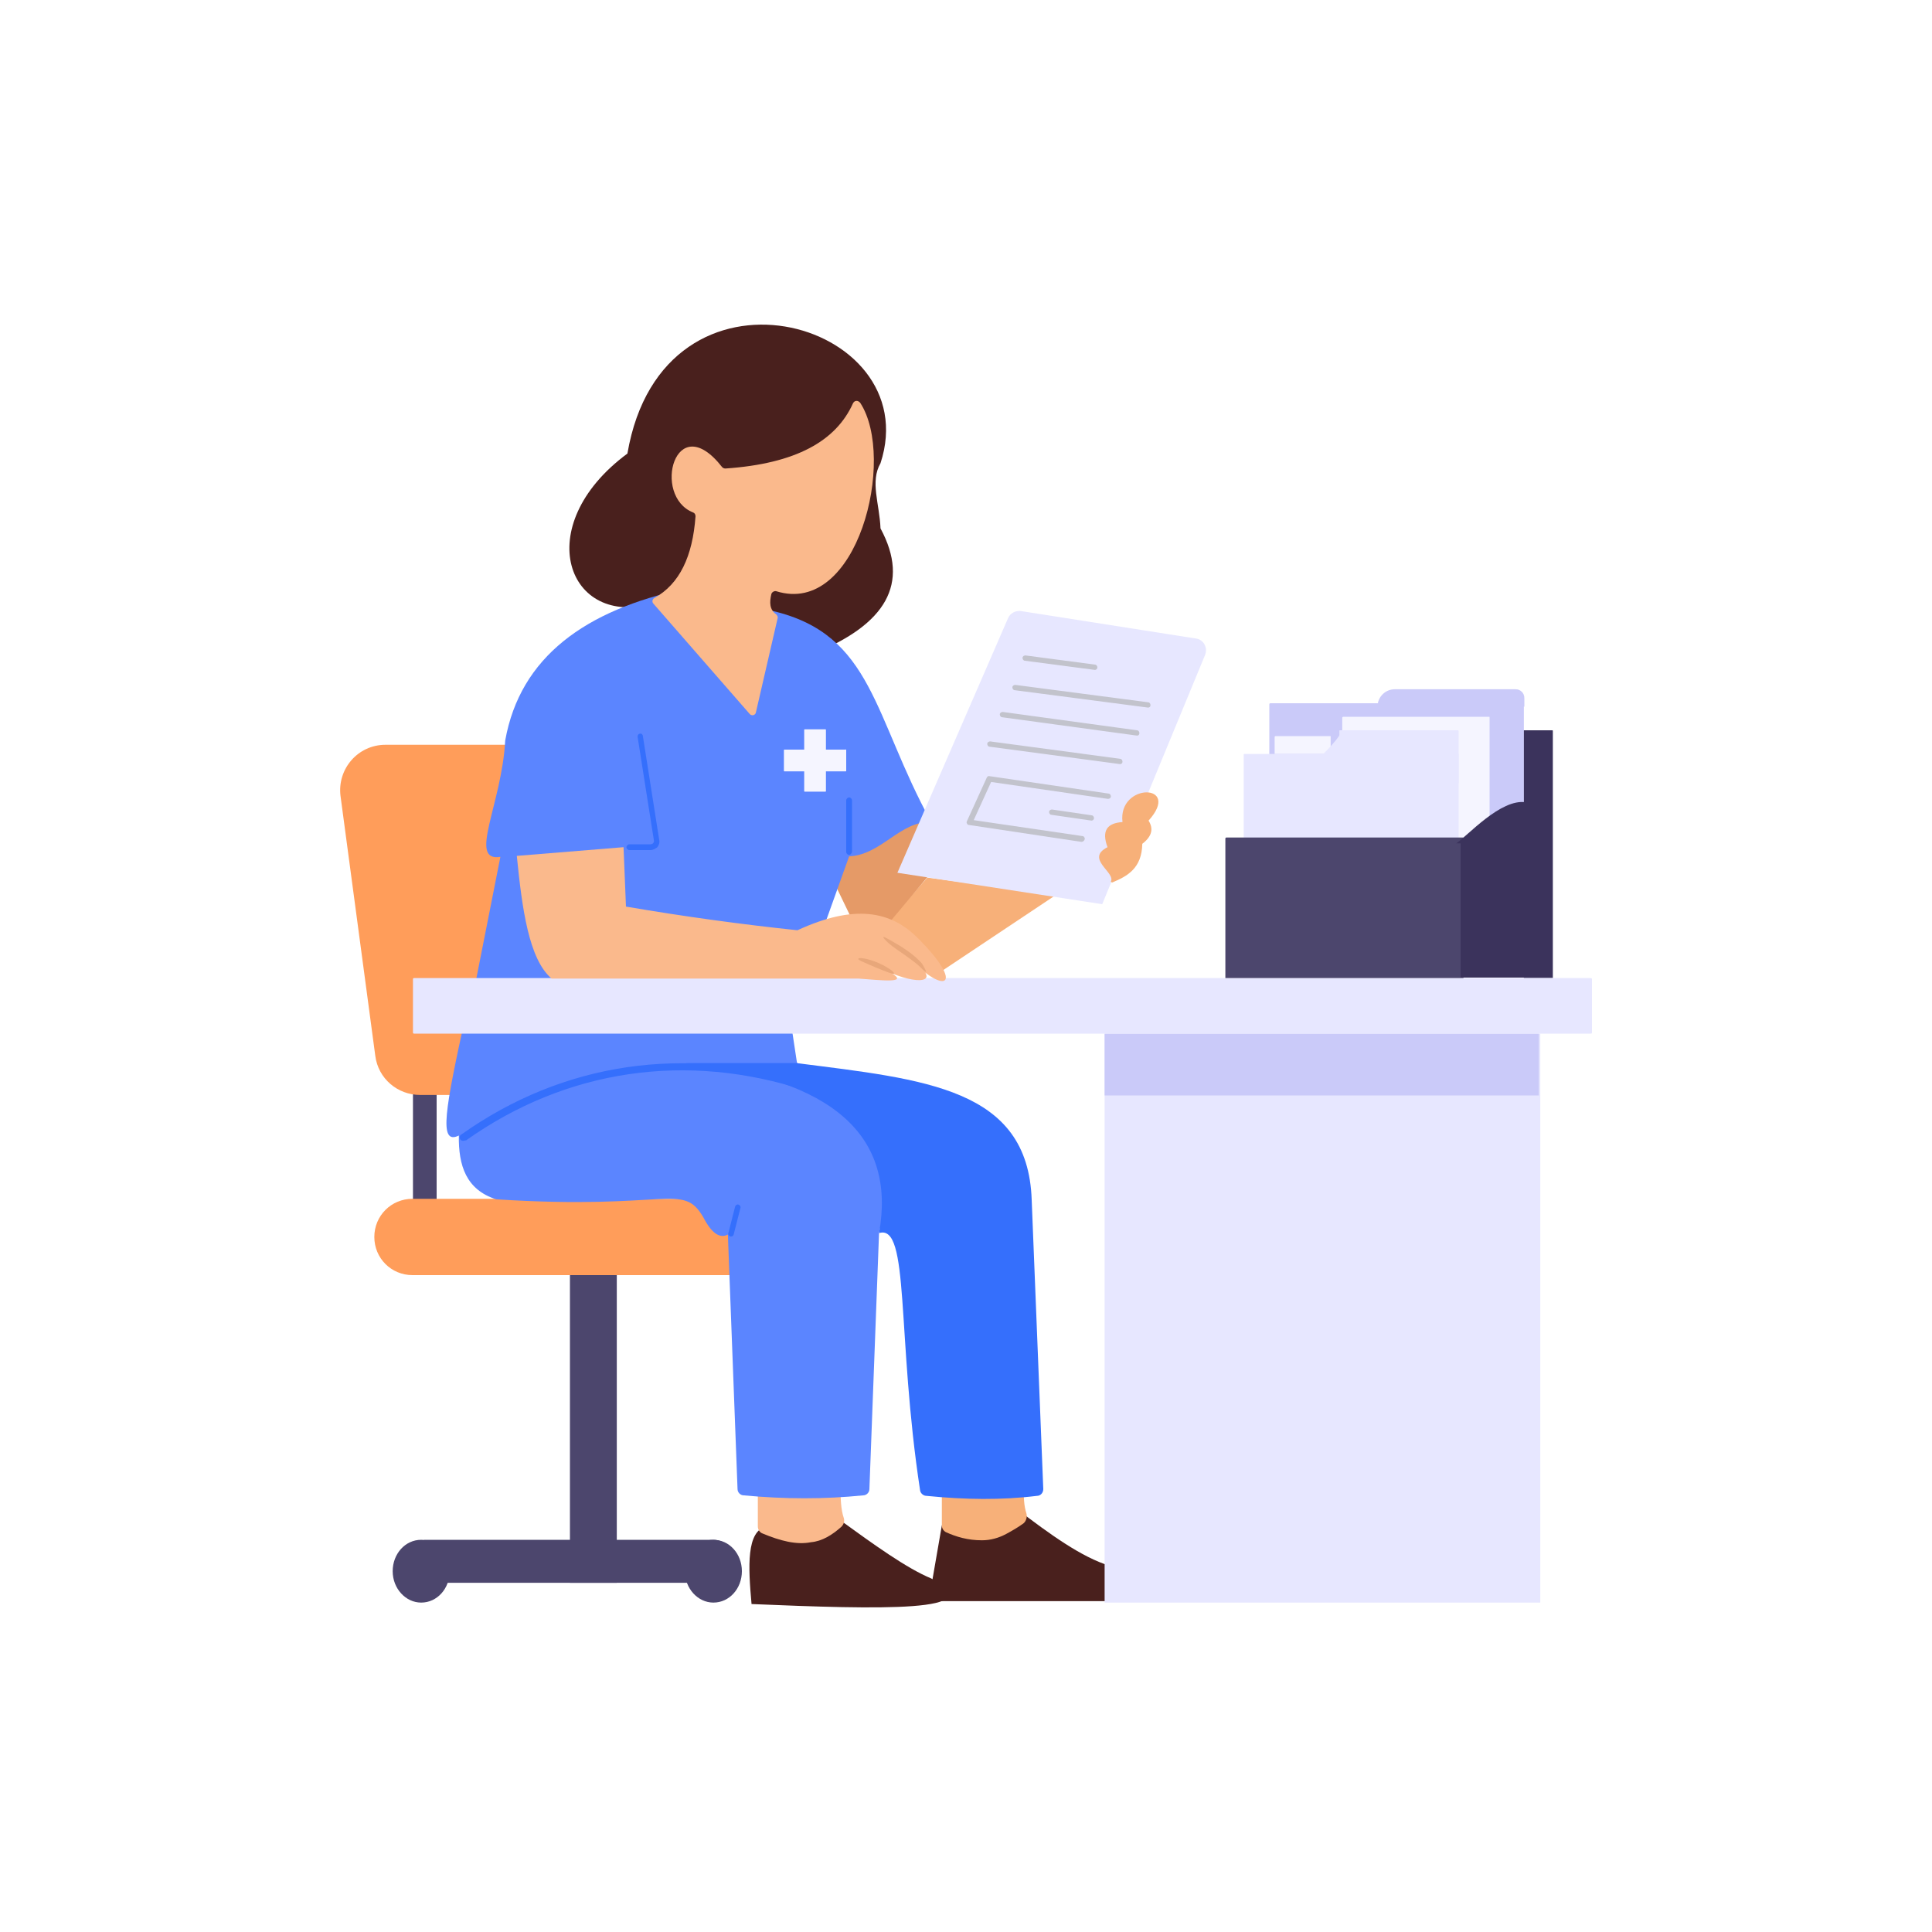 <svg xmlns="http://www.w3.org/2000/svg" viewBox="0 0 4000 4000"><g><g id="Layer_1"><rect width="4000" height="4000" style="fill: #fff;"></rect><g><path d="M3155,1822h-527v-364c0-1,1-2,2-2h525v366Z" style="fill: #cacaf9;"></path><polygon points="1952 2009 2186 1853 1920 1817 1828 1921 1952 2009" style="fill: #f7b079;"></polygon><path d="M1723,1819l43,89h77l108-129-53-112c-110,44-180,94-175,152Z" style="fill: #e59a67;"></path><rect x="1180" y="2620" width="97" height="657" style="fill: #4c466d;"></rect><rect x="855" y="2247" width="49" height="259" style="fill: #4c466d;"></rect><path d="M1603,2640h-749c-44,0-79-35-79-79h0c0-44,35-79,79-79h748v158h1Z" style="fill: #ff9d5a;"></path><path d="M1071,1542h-273c-57,0-100,50-93,106l72,538c6,47,46,81,93,81h189l12-725Z" style="fill: #ff9d5a;"></path><path d="M1950,3158l-22,127,11,30h359v-73c-59-18-125-66-193-118l-155,34Z" style="fill: #49201d;"></path><path d="M1739,3147c69,50,138,100,189,121,130,71-109,64-372,53-7-78-11-151,31-161l152-13Z" style="fill: #49201d;"></path><path d="M1569,3083v77c0,7,4,13,10,15,36,15,70,24,100,18,23-2,44-15,63-32,5-5,7-12,5-18-6-17-7-42-7-69l-171,9Z" style="fill: #fab98c;"></path><path d="M1950,3087v71c0,6,3,11,8,14,22,10,46,17,75,17,18,0,35-5,50-13,13-7,25-14,36-22,6-5,8-14,6-21-5-15-6-34-5-57l-170,11Z" style="fill: #f7b079;"></path><path d="M1354,1249c-178,53-259-159-55-310,74-432,621-276,524,20-22,38-2,84,0,135,62,115,10,199-138,259l-331-104Z" style="fill: #49201d;"></path><path d="M1600,1265c208,49,208,219,328,437-64-3-103,68-170,71l-72,201-46,160,10,66c114,100,212,204,170,352l-20,531c0,7-6,13-13,13-80,8-162,8-247,0-7,0-13-6-13-13l-20-527c-17,9-34-3-51-36-43-73-72-14-429-37-62-20-78-70-77-132-43,21-28-56,15-253l19-61,52-263c-68,11,3-109,10-241,31-173,166-270,372-314l182,46Z" style="fill: #5b85ff;"></path><path d="M1766,835c-35,78-118,125-264,135-3,0-5-1-7-3-97-124-146,60-60,94,3,1,5,4,5,8-6,83-33,140-85,169-4,2-6,8-2,12l199,228c4,5,12,3,13-3l45-195c1-3-1-6-3-8-14-10-14-25-10-42,1-4,6-7,10-6,169,53,249-275,174-390-5-6-12-5-15,1Z" style="fill: #fab98c;"></path><path d="M2147,3097c7,0,13-6,13-14l-24-599c-8-231-220-249-487-283h-230c306,32,437,151,401,352,64-20,36,212,85,533,1,6,7,11,13,11,80,8,156,9,229,0Z" style="fill: #356ffc;"></path><path d="M959,2362c-2,0-5-1-6-3-2-3-2-8,2-10,211-150,466-187,717-105,4,1,6,6,5,9-1,4-6,6-9,5-246-81-496-44-703,103-3,0-4,1-6,1Z" style="fill: #356ffc;"></path><path d="M1523,3277h-625l-26-76c-2-6,2-13,9-13h595c26,0,47,21,47,47v42Z" style="fill: #4c466d;"></path><path d="M931,3253c0,36-26,65-59,65-32,0-59-29-59-65s26-65,59-65,59,29,59,65Z" style="fill: #4c466d;"></path><path d="M1536,3253c0,36-26,65-59,65-32,0-59-29-59-65s26-65,59-65,59,29,59,65Z" style="fill: #4c466d;"></path><rect x="2287" y="2140" width="902" height="1178" style="fill: #e7e7ff;"></rect><rect x="2287" y="2140" width="899" height="128" style="fill: #cacaf9;"></rect><path d="M3215,2025h-60v-513h59q1,0,1,1v512Z" style="fill: #3b335c;"></path><path d="M3294,2140H857c-1,0-2-1-2-2v-111c0-1,1-2,2-2h2437c1,0,2,1,2,2v111c0,1-1,2-2,2Z" style="fill: #e7e7ff;"></path><path d="M1291,1754l5,123c123,21,241,37,355,49,117-54,193-41,250,17,97,97,57,119-18,41,69,48,26,57-37,31,37,22-25,14-69,11h-635c-47-40-61-144-72-254l221-18Z" style="fill: #fab98c;"></path><path d="M1917,2012c-1,1-6-4-13-11-7-7-19-15-31-24-13-9-25-17-33-24-8-7-12-12-11-13,1-1,6,2,15,7,9,5,21,12,34,21,13,9,24,19,31,27,6,10,9,17,8,17Z" style="fill: #e8a77a;"></path><path d="M1777,1985c1-3,19-1,40,8,21,9,36,20,34,23-1,2-18-5-38-13-20-9-37-15-36-18Z" style="fill: #e8a77a;"></path><path d="M2282,1872l-424-65,229-527c4-10,15-16,26-15l363,57c16,2,25,19,19,34l-213,516Z" style="fill: #e7e7ff;"></path><path d="M2303,1827c31-13,61-29,62-80,21-16,23-32,13-48,70-78-64-79-54,3-31,2-44,17-31,52-47,24,17,52,7,71,0,1,1,2,3,2Z" style="fill: #f7b079;"></path><path d="M2267,1387q-1,0,0,0l-145-19c-3,0-5-3-5-6s3-5,6-5l144,19c3,0,5,3,5,6s-3,5-5,5Z" style="fill: #c2c3cc;"></path><path d="M2377,1465h0l-276-36c-3,0-5-3-5-6s3-5,6-5l275,36c3,0,5,3,5,6s-2,5-5,5Z" style="fill: #c2c3cc;"></path><path d="M2354,1523h0l-279-38c-3,0-5-3-5-6s3-5,6-5l278,38c3,0,5,3,5,6,0,3-2,5-5,5Z" style="fill: #c2c3cc;"></path><path d="M2319,1582s-1,0,0,0l-270-36c-3,0-5-3-5-6s3-5,6-5l269,36c3,0,5,3,5,6s-2,5-5,5Z" style="fill: #c2c3cc;"></path><path d="M2239,1743h0l-233-35c-2,0-3-1-4-3-1-2-1-3,0-5l41-90c1-2,3-4,6-3l246,36c3,0,5,3,5,6s-3,5-6,5l-242-35-36,79,225,33c3,0,5,3,5,6-1,4-4,6-7,6Z" style="fill: #c2c3cc;"></path><path d="M2260,1699q-1,0,0,0l-83-12c-3,0-5-3-5-6s3-5,6-5l82,12c3,0,5,3,5,6s-3,5-5,5Z" style="fill: #c2c3cc;"></path><path d="M3155,1463h-303c0-20,16-36,36-36h250c10,0,18,8,18,18v18h-1Z" style="fill: #cacaf9;"></path><path d="M3084,1791h-305v-305c0-1,1-2,2-2h302c1,0,1,1,1,1v306h0Z" style="fill: #f5f5ff;"></path><path d="M2753,1561h-114v-35c0-1,1-2,2-2h114v35c0,1-1,2-2,2Z" style="fill: #f5f5ff;"></path><path d="M3019,1770h-444v-208s0-1,1-1h444v209h-1Z" style="fill: #e7e7ff;"></path><path d="M3019,1621h-246v-108q0-1,1-1h244c1,0,2,1,2,2v107h-1Z" style="fill: #e7e7ff;"></path><path d="M3030,2025h-493v-289c0-1,1-2,2-2h491v291Z" style="fill: #4c466d;"></path><path d="M3159,1661c-52-8-121,70-144,85l164,3-20-88Z" style="fill: #3b335c;"></path><rect x="3024" y="1740" width="144" height="284" style="fill: #3b335c;"></rect><path d="M2778,1514c-5,11-19,28-42,51h72l-29-51q0-1-1,0Z" style="fill: #e7e7ff;"></path><path d="M1709,1639h-43q-1,0-1-1v-127q0-1,1-1h43q1,0,1,1v127s0,1-1,1Z" style="fill: #f5f5ff;"></path><path d="M1752,1553v43q0,1-1,1h-127q-1,0-1-1v-43q0-1,1-1h127c1-1,1,0,1,1Z" style="fill: #f5f5ff;"></path><path d="M1347,1760h-44c-3,0-6-3-6-6s3-6,6-6h44c2,0,4-1,5-2,1-1,2-3,2-5l-34-216c0-3,2-6,5-6,3-1,6,2,6,5l34,216c1,5-1,10-4,14-4,3-9,6-14,6Z" style="fill: #356ffc;"></path><path d="M1758,1770c-3,0-6-3-6-6v-107c0-3,3-6,6-6s6,3,6,6v107c-1,3-3,6-6,6Z" style="fill: #356ffc;"></path><path d="M1513,2560h-1c-3-1-5-4-4-7l14-55c1-3,4-5,7-4,3,1,5,4,4,7l-14,55c-1,3-3,4-6,4Z" style="fill: #356ffc;"></path></g></g></g></svg>